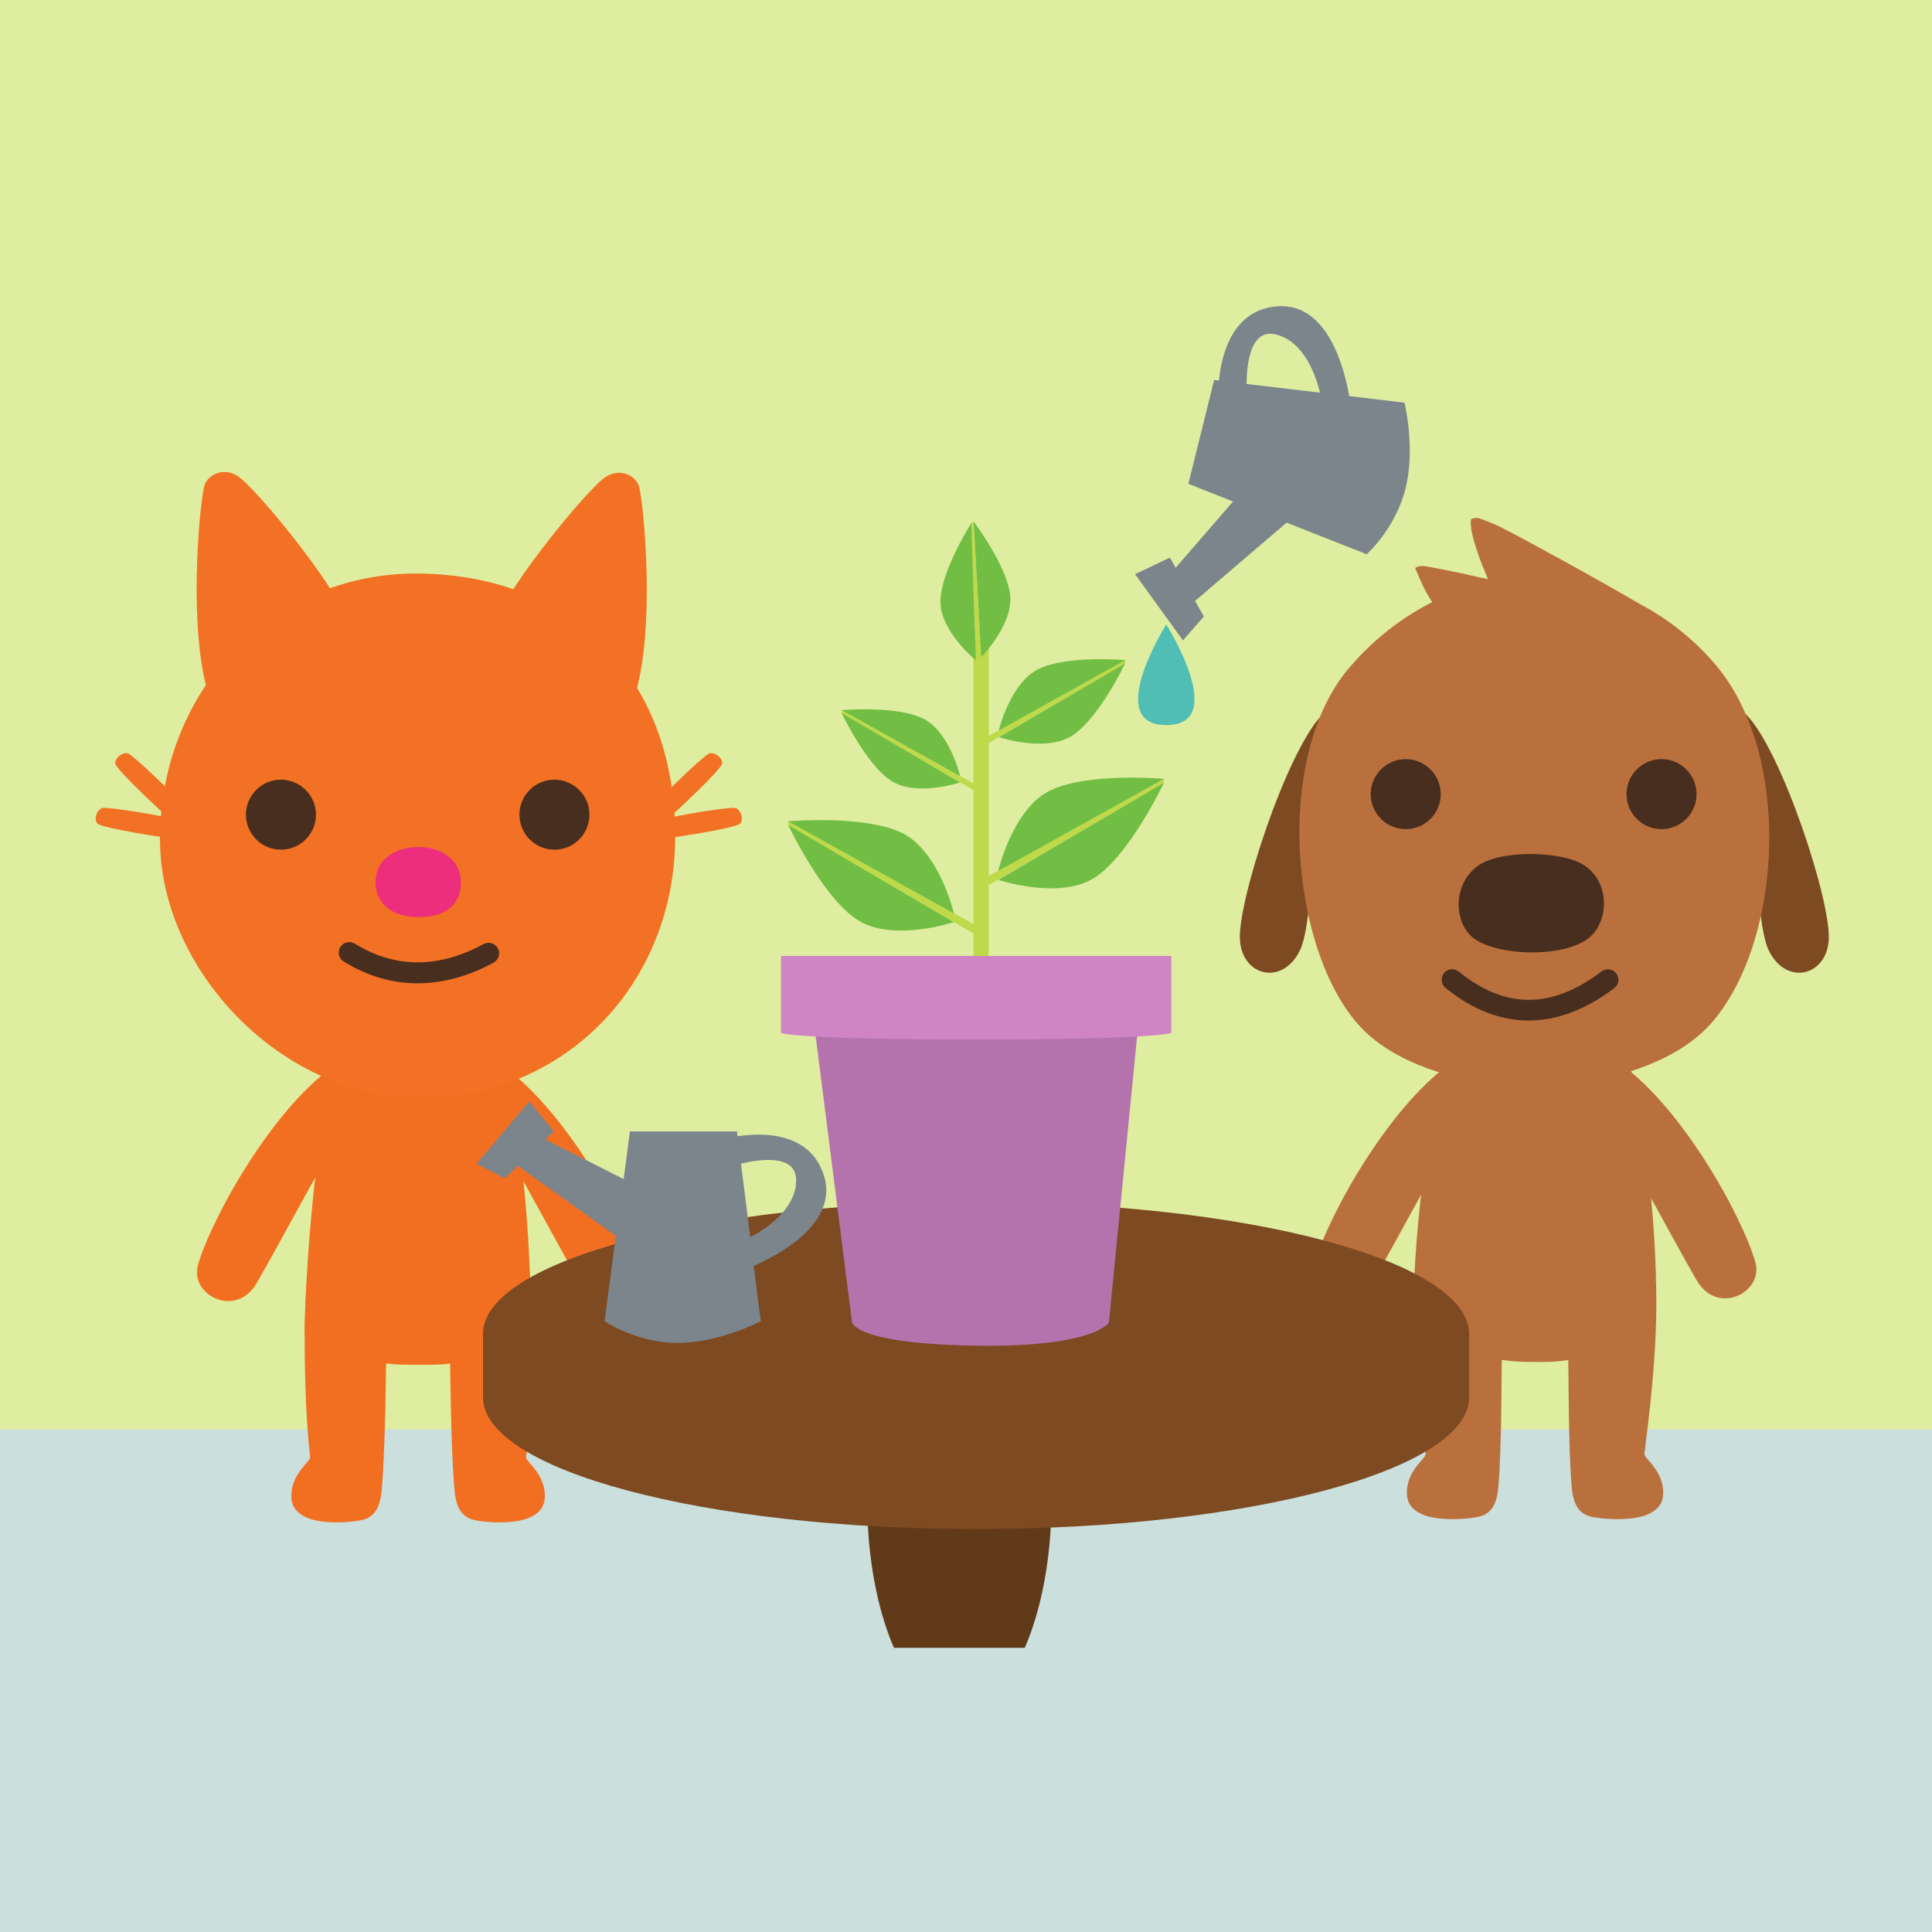 <?xml version="1.0" encoding="utf-8"?>
<!-- Generator: Adobe Illustrator 19.1.0, SVG Export Plug-In . SVG Version: 6.00 Build 0)  -->
<!DOCTYPE svg PUBLIC "-//W3C//DTD SVG 1.1//EN" "http://www.w3.org/Graphics/SVG/1.1/DTD/svg11.dtd">
<svg version="1.1" xmlns="http://www.w3.org/2000/svg" xmlns:xlink="http://www.w3.org/1999/xlink" x="0px" y="0px"
	 viewBox="0 0 960 960" style="enable-background:new 0 0 960 960;" xml:space="preserve">
<style type="text/css">
	.st0{fill-rule:evenodd;clip-rule:evenodd;fill:#DEED9F;}
	.st1{fill-rule:evenodd;clip-rule:evenodd;fill:#CBDFDD;}
	.st2{fill-rule:evenodd;clip-rule:evenodd;fill:#BA703C;}
	.st3{fill-rule:evenodd;clip-rule:evenodd;fill:#7D4A22;}
	.st4{fill:#482E1F;}
	.st5{fill-rule:evenodd;clip-rule:evenodd;fill:#482E1F;}
	.st6{fill-rule:evenodd;clip-rule:evenodd;fill:#F26F21;}
	.st7{fill-rule:evenodd;clip-rule:evenodd;fill:#F27124;}
	.st8{fill-rule:evenodd;clip-rule:evenodd;fill:#ED2E7C;}
	.st9{fill-rule:evenodd;clip-rule:evenodd;fill:#613A1A;}
	.st10{fill:#BED94A;}
	.st11{fill:#72BE44;}
	.st12{fill:#B573AD;}
	.st13{fill:#CF84C6;}
	.st14{fill:#7B858B;}
	.st15{fill:#51BEB5;}
</style>
<g id="Layer_1">
</g>
<g id="wall">
	<g>
		<rect class="st0" width="960" height="820.7"/>
		<rect y="710.2" class="st1" width="960" height="249.8"/>
	</g>
</g>
<g id="scene_characters">
	<g>
		<g id="body_1_">
			<g id="legs_1_">
				<path id="leg_2_1_" class="st2" d="M822.9,637.7c-11.3,0.9-37.3,13.6-43.8,16.7c0.3,28.6,0.2,66.4,1.9,84.8
					c0.5,5.3,1.9,12.6,9.4,14.4c6.8,1.6,21.9,2.2,29-1.4c5.7-2.8,7.3-6.6,7-11.7c-0.7-10.6-9.6-15.9-9.3-18.1
					C819,706.7,823.9,671.3,822.9,637.7z"/>
				<path id="leg_1_1_" class="st2" d="M702.6,637.7c11.3,0.9,37.3,13.6,43.8,16.7c-0.3,28.6-0.2,66.4-1.9,84.8
					c-0.5,5.3-1.9,12.6-9.4,14.4c-6.8,1.6-21.9,2.2-29-1.4c-5.7-2.8-7.3-6.6-7-11.7c0.7-10.6,9.6-15.9,9.3-18.1
					C706.5,706.7,701.6,671.3,702.6,637.7z"/>
			</g>
			<path id="arm_2_1_" class="st2" d="M800.4,560.5c16,26.3,28.1,50.4,42.7,75.7c10.3,17.8,33.4,6,29.1-9.1
				c-6.5-22.7-37.5-79.6-70.5-100.9L800.4,560.5z"/>
			<path id="arm_1_1_" class="st2" d="M723.9,526.2c-33,21.3-64,78.3-70.5,100.9c-4.3,15.1,18.9,26.8,29.1,9.1
				c14.6-25.3,26.7-49.4,42.7-75.7L723.9,526.2z"/>
			<path id="body_6_" class="st2" d="M809.5,528.1c-4.2,0.3-26,0.7-45.9,0.9c-19.9-0.2-41.7-0.6-45.9-0.9
				C706,571,699.9,647.2,703.5,662.7c1.2,4.9,30.4,12,49.3,13.8c3.6,0.3,16.8,0.4,20.5,0c20-1.9,46.9-7.9,48.3-13.8
				C825.3,647.2,821.2,571,809.5,528.1z"/>
		</g>
		<g id="head_1_">
			<g id="ears_1_">
				<path id="ear_2_" class="st3" d="M660.1,352.7c-16.3,9.8-42.6,85.6-44,111.2c-1.1,20.7,20.7,27,29.8,8.4c7-14.4,7-73.9,9.1-88.7
					C657.1,368.8,660.1,352.7,660.1,352.7z"/>
				<path id="ear_1_" class="st3" d="M864.7,352.7c16.3,9.8,42.6,85.6,44,111.2c1.1,20.7-20.7,27-29.8,8.4c-7-14.4-7-73.9-9.1-88.7
					C867.7,368.8,864.7,352.7,864.7,352.7z"/>
			</g>
			<path id="head_2_" class="st2" d="M851.6,329.3c-10.7-12.3-23.1-21.9-36.3-28.9c-22.9-13.4-57.3-32.2-68.7-38
				c-3.7-1.9-7.4-3.3-11.1-4.7c-1-0.4-2.9-0.6-4.5,0.3c-1.3,5,4.2,19.5,5.5,22.8c1.1,2.8,1.8,3.9,2.8,7c-8.6-1.9-18.3-4.2-28.1-5.9
				c-2.8-0.5-5.6-1.3-8,0.3c2.4,6,5,11.9,8.5,17c-14.8,7.4-28.8,18.1-41.1,32.4c-40.3,46.8-28.1,151.5,10.8,183.8
				c42.6,35.4,137,30.9,169.8-8C885.9,466.4,890.8,374.2,851.6,329.3z"/>
			<path id="mouoth_1_" class="st4" d="M759.6,507.1c-14.1,0-28-5.4-41.3-16.2c-2.2-1.8-2.6-5.1-0.8-7.4c1.8-2.2,5.1-2.6,7.4-0.7
				c23,18.7,46.2,18.7,70.9-0.1c2.3-1.7,5.6-1.3,7.3,1c1.8,2.3,1.3,5.6-1,7.3C788,501.7,773.6,507.1,759.6,507.1z"/>
			<path id="nose_1_" class="st5" d="M786.6,429.6c-10.6-6.6-41.2-7.7-52.6,0.9c-12.8,9.7-11.2,28.8-1.6,35.8
				c12.7,9.3,47,9.6,58.2-1.2C799.3,456.8,800.2,438.1,786.6,429.6z"/>
			<g id="eyes_1_">
				<path class="st4" d="M843,394.6c0,9.6-7.8,17.4-17.4,17.4s-17.4-7.8-17.4-17.4c0-9.6,7.8-17.4,17.4-17.4S843,385.1,843,394.6z"
					/>
				<path class="st4" d="M715.9,394.6c0,9.6-7.8,17.4-17.4,17.4s-17.4-7.8-17.4-17.4c0-9.6,7.8-17.4,17.4-17.4
					S715.9,385.1,715.9,394.6z"/>
			</g>
		</g>
	</g>
	<g>
		<g id="body_7_">
			<g id="legs_2_">
				<path id="leg_2_2_" class="st6" d="M263.3,639.2c-11.3,0.9-33.3,13.1-39.9,16.3c0.3,28.6,0.7,66.8,2.5,85.3
					c0.5,5.3,1.9,12.6,9.4,14.4c6.8,1.6,21.2,2.2,28.4-1.4c5.7-2.8,7.3-6.6,7-11.7c-0.7-10.6-9.6-15.9-9.3-18.1
					C263.3,708.2,265.1,672.5,263.3,639.2z"/>
				<path id="leg_1_2_" class="st6" d="M152.2,639.2c11.3,0.9,33.3,13.1,39.9,16.3c-0.3,28.6-0.7,66.8-2.5,85.3
					c-0.5,5.3-1.9,12.6-9.4,14.4c-6.8,1.6-21.2,2.2-28.4-1.4c-5.7-2.8-7.3-6.6-7-11.7c0.7-10.6,9.6-15.9,9.3-18.1
					C152.2,708.2,150.3,672.5,152.2,639.2z"/>
			</g>
			<path id="arm_2_2_" class="st6" d="M245.5,561.9c16,26.3,28.1,50.4,42.7,75.7c10.3,17.8,33.4,6,29.1-9.1
				c-6.5-22.7-37.5-79.6-70.5-100.9L245.5,561.9z"/>
			<path id="arm_1_5_" class="st6" d="M168.9,527.6c-33,21.3-64,78.3-70.5,100.9c-4.3,15.1,18.9,26.8,29.1,9.1
				c14.6-25.3,26.7-49.4,42.7-75.7L168.9,527.6z"/>
			<path id="body_8_" class="st6" d="M250.6,529.6c-4.2,0.3-79.9,0.3-84.1,0c-11.7,42.9-15.3,116.7-15.1,134.5
				c0.1,5,25.5,12,44.5,13.8c3.6,0.3,20.7,0.4,24.4,0c20-1.9,43.3-7.8,43.5-13.8C264.4,646.2,262.3,572.5,250.6,529.6z"/>
		</g>
		<g id="head_5_">
			<g id="whiskers_1_">
				<path id="whisker2_2_" class="st7" d="M327.7,417c5.5-0.5,38.1-5.5,40.1-7.8c2-2.3,0.1-7.1-2.5-7.7c-2.6-0.7-31.5,4-35,5.6
					L327.7,417z"/>
				<path id="whisker_2_" class="st7" d="M330.1,408.4c4.3-3.6,28.4-26,28.7-29c0.3-3-3.9-5.9-6.4-5c-2.5,0.9-23.7,21-25.7,24.4
					L330.1,408.4z"/>
				<path id="whisker2_1_" class="st7" d="M88.5,417c-5.5-0.5-38.1-5.5-40.1-7.8c-2-2.3-0.1-7.1,2.5-7.7c2.6-0.7,31.5,4,35,5.6
					L88.5,417z"/>
				<path id="whisker_1_" class="st7" d="M86,408.4c-4.3-3.6-28.4-26-28.7-29c-0.3-3,3.9-5.9,6.4-5c2.5,0.9,23.7,21,25.7,24.4
					L86,408.4z"/>
			</g>
			<path id="head_6_" class="st7" d="M335.5,415.6c0,72.7-54.2,129.9-126.9,129.9c-69,0-129.1-63.8-129.1-128.4
				c0-75,56.4-132.1,127-132.1C282.1,285,335.5,334.7,335.5,415.6z"/>
			<g id="ears_2_">
				<path id="front_ear_2_" class="st7" d="M315.5,345.5c10-32.3,4.8-91.1,2.2-103.2c-1.1-5.2-8.5-10.1-16.3-5.6
					c-8.9,5.2-49.7,55.7-53.4,69.8L315.5,345.5z"/>
				<path id="front_ear_1_" class="st7" d="M103.6,345.1c-10-32.3-4.8-91.1-2.2-103.2c1.1-5.2,8.5-10.1,16.3-5.6
					c8.9,5.2,49.7,55.7,53.4,69.8L103.6,345.1z"/>
			</g>
			<path id="mouth_1_" class="st4" d="M207.5,488.6c-12.7,0-25-3.6-36.7-10.8c-2.5-1.5-3.2-4.7-1.7-7.2c1.5-2.5,4.7-3.2,7.2-1.7
				c20,12.3,41.5,12.4,64,0.2c2.5-1.4,5.7-0.4,7.1,2.1c1.4,2.5,0.4,5.7-2.1,7.1C232.6,485.2,219.9,488.6,207.5,488.6z"/>
			<path id="nose_2_" class="st8" d="M229,438.3c0,13-9.5,17.4-21.2,17.4c-11.7,0-21.2-5.6-21.2-17.4c0-11.1,9.5-17.4,21.2-17.4
				C219.6,420.8,229,427.5,229,438.3z"/>
			<g id="eyes_2_">
				<path class="st4" d="M292.9,404.8c0,9.6-7.8,17.4-17.4,17.4c-9.6,0-17.4-7.8-17.4-17.4c0-9.6,7.8-17.4,17.4-17.4
					C285.1,387.5,292.9,395.2,292.9,404.8z"/>
				<path class="st4" d="M157,404.8c0,9.6-7.8,17.4-17.4,17.4c-9.6,0-17.4-7.8-17.4-17.4c0-9.6,7.8-17.4,17.4-17.4
					C149.2,387.5,157,395.2,157,404.8z"/>
			</g>
		</g>
	</g>
</g>
<g id="table">
	<g>
		<path class="st9" d="M509.2,818.8c8.2-18.8,13.3-44.7,13.3-73.3c0-57.5-20.5-104-45.8-104s-45.8,46.6-45.8,104
			c0,28.6,5.1,54.5,13.3,73.3H509.2z"/>
		<path class="st3" d="M730,662.8c0-36.2-109.7-65.5-245-65.5s-245,29.3-245,65.5c0,5.4,0,26.1,0,31.5c0,36.2,109.7,65.5,245,65.5
			s245-29.3,245-65.5C730,688.8,730,668.2,730,662.8z"/>
	</g>
</g>
<g id="plant_understudy">
	<g>
		<rect x="483.7" y="312.6" class="st10" width="7.6" height="241.5"/>
		<g>
			<polygon class="st10" points="391.6,408.1 391.7,410.3 484.7,464.4 484.7,459.7 			"/>
			<path class="st11" d="M473.9,458.2c0,0-30.5,10.2-48-1.2c-17.5-11.5-34.2-47-34.2-47L473.9,458.2z"/>
			<path class="st11" d="M474,453.9c0,0-7.3-31.4-26.2-40.2c-18.9-8.9-56.2-5.6-56.2-5.6L474,453.9z"/>
		</g>
		<g>
			<polygon class="st10" points="418.1,352.9 418.2,354.5 484.7,393.2 484.7,389.8 			"/>
			<path class="st11" d="M477,388.8c0,0-21.9,7.3-34.3-0.9c-12.5-8.2-24.5-33.6-24.5-33.6L477,388.8z"/>
			<path class="st11" d="M477.1,385.7c0,0-5.2-22.4-18.7-28.8s-40.2-4-40.2-4L477.1,385.7z"/>
		</g>
		<g>
			<polygon class="st10" points="483.7,259.2 482.4,260.1 485.4,337 488.2,335.2 			"/>
			<path class="st11" d="M484.9,328.1c0,0-17.9-14.5-17.6-29.5c0.2-14.9,15.3-38.6,15.3-38.6L484.9,328.1z"/>
			<path class="st11" d="M487.6,326.5c0,0,16.2-16.4,14.3-31.2c-1.9-14.8-18.1-36.1-18.1-36.1L487.6,326.5z"/>
		</g>
		<g>
			<polygon class="st10" points="578.4,387 578.3,389.2 485.3,443.3 485.3,438.6 			"/>
			<path class="st11" d="M496.1,437.2c0,0,30.5,10.2,48-1.2c17.5-11.5,34.2-47,34.2-47L496.1,437.2z"/>
			<path class="st11" d="M496,432.8c0,0,7.3-31.4,26.2-40.2c18.9-8.9,56.2-5.6,56.2-5.6L496,432.8z"/>
		</g>
		<g>
			<polygon class="st10" points="559.2,328 559.1,329.7 488.2,371 488.2,367.4 			"/>
			<path class="st11" d="M496.4,366.3c0,0,23.3,7.8,36.6-0.9c13.3-8.8,26.1-35.8,26.1-35.8L496.4,366.3z"/>
			<path class="st11" d="M496.3,363c0,0,5.6-23.9,20-30.7c14.4-6.8,42.9-4.3,42.9-4.3L496.3,363z"/>
		</g>
	</g>
	<g>
		<path class="st12" d="M423.2,655.8l-19.2-151.2h78.3L566,505L551,657.2c0,0-7.5,12.8-69.2,11.4S423.2,655.8,423.2,655.8z"/>
		<path class="st13" d="M581.9,513.3c0,0-7.5,3.2-96.9,3.2s-96.9-3.2-96.9-3.2v-38.3h193.9V513.3z"/>
	</g>
	<path class="st14" d="M409.3,583.8c-7-21.4-30.4-21.1-42.8-19.2l-0.3-2.4H313l-3.1,23.7L271,566.2l4.2-4L263,547.3l-26.2,31
		l14.1,7.2l6.4-6.2l48.7,34.8l-5.6,42.4c0,0,15.8,10.8,36.4,10.8c20.6,0,41.2-10.8,41.2-10.8l-3.5-27.5
		C386.4,623.9,417.2,607.8,409.3,583.8z M372.8,614.7l-4.6-36.5c11-2.6,27.3-4.3,27.4,8.2C395.6,601.3,379.6,611.2,372.8,614.7z"/>
	<path class="st14" d="M634.7,152.2c-22.5,1.7-27.8,24.4-29,36.9l-2.4-0.3l-12.8,51.6l22.2,8.8l-28.5,32.9l-2.9-5l-17.3,8.2
		l23.8,32.9l10.4-11.9l-4.4-7.7l45.5-38.9l39.8,15.7c0,0,14.3-12.7,19.3-32.7c5-20-0.5-42.6-0.5-42.6l-27.5-3.3
		C668.2,184,660,150.3,634.7,152.2z M655.9,195.1l-36.5-4.3c0.1-11.3,2.4-27.6,14.6-24.6C648.4,169.7,654.1,187.6,655.9,195.1z"/>
	<path class="st15" d="M579.5,310.3c0,0-31.5,50,0,50C611.1,360.3,579.5,310.3,579.5,310.3z"/>
</g>
</svg>